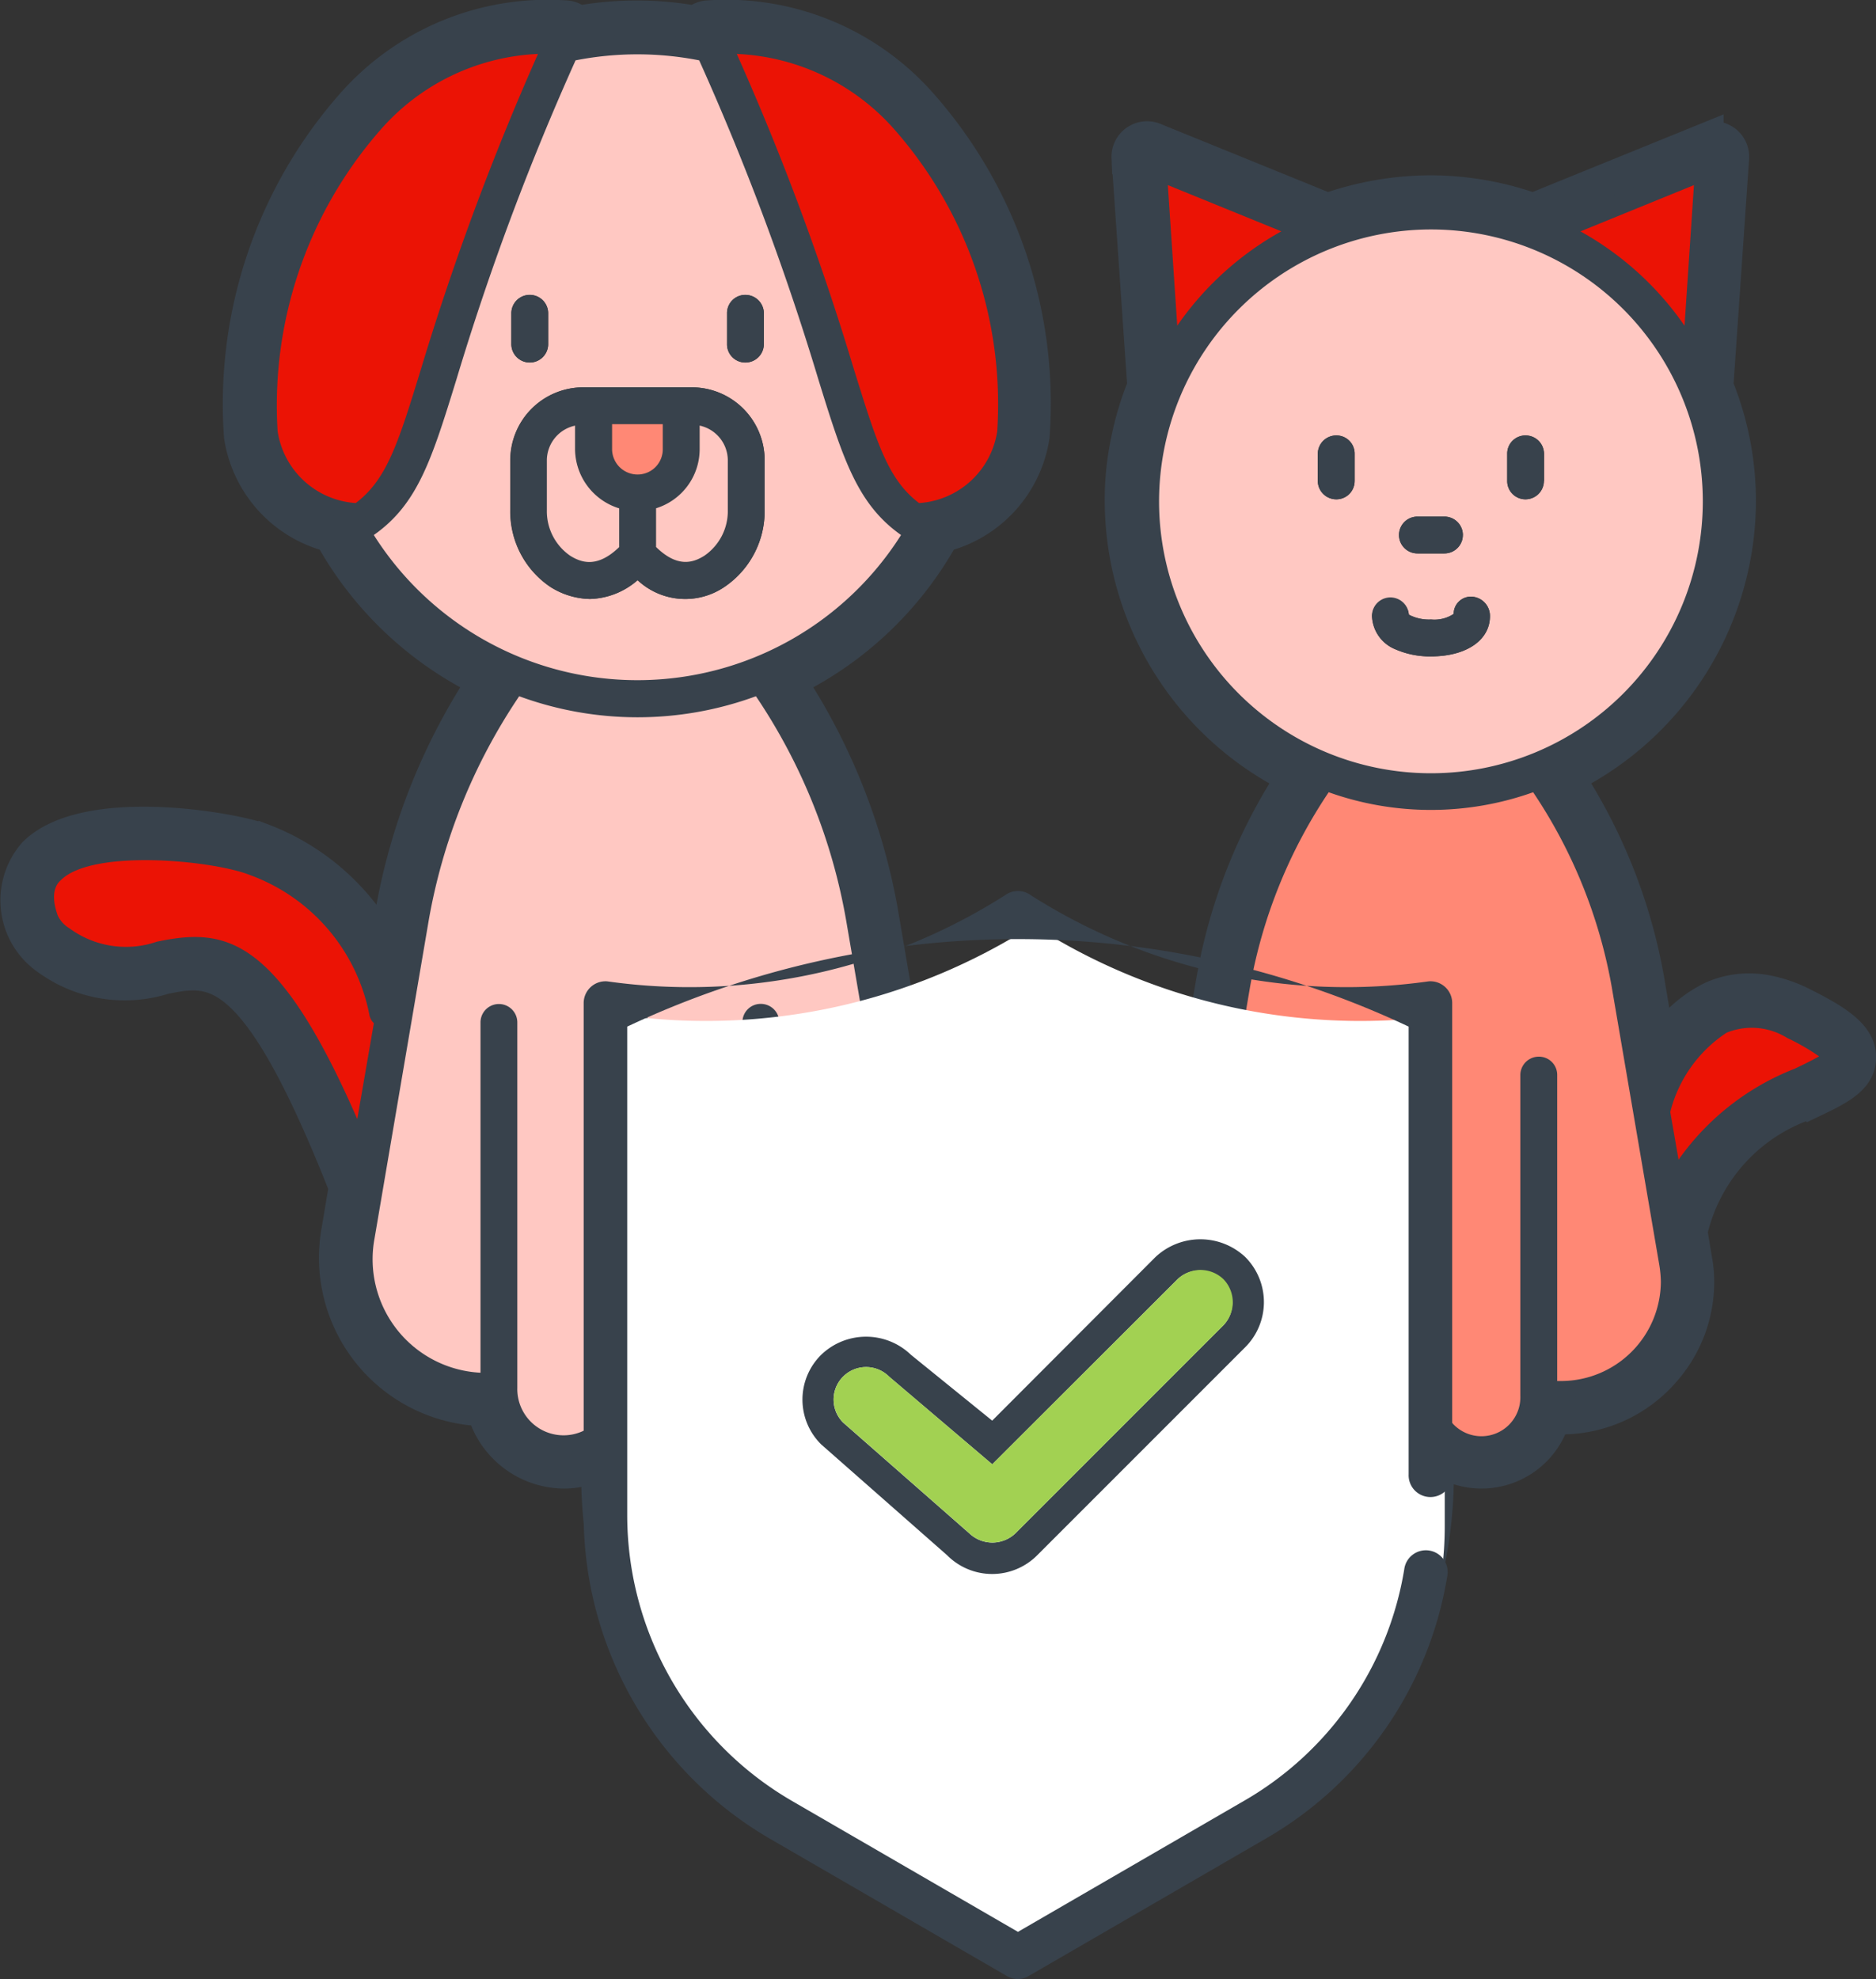 <svg xmlns="http://www.w3.org/2000/svg" width="42.092" height="44.4" viewBox="0 0 42.092 44.4">
  <rect x="0" y="0" width="42.092" height="44.4" fill="#333333" stroke="none"/>
  <defs>
    <style>
      .cls-1, .cls-5 {
        fill: #38424c;
      }

      .cls-1 {
        stroke: #38424c;
        stroke-miterlimit: 10;
        stroke-width: 0.75px;
      }

      .cls-2 {
        fill: #eb1305;
      }

      .cls-3 {
        fill: #ff8875;
      }

      .cls-4 {
        fill: #ffc8c2;
      }

      .cls-6 {
        fill: #fff;
      }

      .cls-7 {
        fill: #a2d152;
      }
    </style>
  </defs>
  <g id="Group_48142" data-name="Group 48142" transform="translate(-5246.129 -1854.689)">
    <path id="Path_53625" data-name="Path 53625" class="cls-1" d="M5286.6,1877.232c.776.388,1.256.717,1.248,1.181,0,.481-.488.708-1.1,1a3.99,3.99,0,0,0-2.682,2.909l.1.607a2.658,2.658,0,0,1,.05.514,3.01,3.01,0,0,1-.725,1.965,3.043,3.043,0,0,1-2.327,1.087h-.177a1.684,1.684,0,0,1-2.639.869c.009.152.025.3.025.447a9.414,9.414,0,0,1-18.828,0c0-.093.017-.185.017-.278a1.841,1.841,0,0,1-.775.177,1.889,1.889,0,0,1-1.813-1.4,3.406,3.406,0,0,1-3.263-3.988l.169-1c-2.016-5.11-2.968-4.924-4.073-4.7a2.935,2.935,0,0,1-2.6-.421,1.59,1.59,0,0,1-.3-2.361c1.147-1.13,4.411-.565,5.119-.3a5.168,5.168,0,0,1,2.757,2.471l.135-.81a13.79,13.79,0,0,1,2.075-5.236,7.844,7.844,0,0,1-3.44-3.263,2.72,2.72,0,0,1-2.024-2.226,10.155,10.155,0,0,1,2.5-7.428,5.83,5.83,0,0,1,4.823-1.973.445.445,0,0,1,.245.118,7.44,7.44,0,0,1,2.639,0,.477.477,0,0,1,.245-.118,5.821,5.821,0,0,1,4.823,1.973,10.119,10.119,0,0,1,2.5,7.428,2.719,2.719,0,0,1-2.024,2.226,7.849,7.849,0,0,1-3.44,3.263,13.789,13.789,0,0,1,2.074,5.236l.6,3.525a9.335,9.335,0,0,1,2.437-.337,9.432,9.432,0,0,1,3.955.885l.438-2.589a12.086,12.086,0,0,1,1.8-4.561,6.935,6.935,0,0,1-3.853-6.2,6.315,6.315,0,0,1,.135-1.332,6.755,6.755,0,0,1,.371-1.24l-.354-5.127a.423.423,0,0,1,.573-.413l3.9,1.585a7,7,0,0,1,2.311-.4,6.915,6.915,0,0,1,2.3.4l3.9-1.585a.423.423,0,0,1,.573.413l-.354,5.127a6.844,6.844,0,0,1,.506,2.571,6.936,6.936,0,0,1-3.853,6.2,12.215,12.215,0,0,1,1.8,4.561l.253,1.509a2.817,2.817,0,0,1,1.163-1.1,1.965,1.965,0,0,1,.618-.177,2.148,2.148,0,0,1,.59.015A3.06,3.06,0,0,1,5286.6,1877.232Zm-.2,1.434c.177-.085.4-.194.548-.278a4.9,4.9,0,0,0-.717-.413,1.5,1.5,0,0,0-1.357-.118,3.012,3.012,0,0,0-1.265,1.779l.186,1.071A5.744,5.744,0,0,1,5286.4,1878.666Zm-2.471-16.67.211-3.154-2.546,1.037A6.928,6.928,0,0,1,5283.926,1862Zm-.531,21.45a2.674,2.674,0,0,0-.033-.371l-1.071-6.248a11.383,11.383,0,0,0-1.762-4.359,6.831,6.831,0,0,1-4.587,0,11.4,11.4,0,0,0-1.762,4.359l-.489,2.858a9.156,9.156,0,0,1,1.4,1v-1.872a.417.417,0,0,1,.834,0v2.681a9.524,9.524,0,0,1,1.746,2.749v-5.43a.413.413,0,1,1,.826,0v7.2a.873.873,0,1,0,1.746,0v-7.2a.414.414,0,0,1,.413-.413.408.408,0,0,1,.413.413v6.864h.1a2.241,2.241,0,0,0,2.226-2.226Zm.944-17.513a6.1,6.1,0,1,0-6.1,6.1A6.106,6.106,0,0,0,5284.339,1865.933Zm-6.787,21.881a8.583,8.583,0,1,0-8.584,8.584A8.591,8.591,0,0,0,5277.552,1887.814Zm-2.673-27.935-2.547-1.037.211,3.154A6.939,6.939,0,0,1,5274.879,1859.879Zm-6.375,4.486a9.326,9.326,0,0,0-2.285-6.745,5,5,0,0,0-3.559-1.72,58.925,58.925,0,0,1,2.623,7.058c.523,1.678.768,2.487,1.467,3.018A1.9,1.9,0,0,0,5268.5,1864.365Zm-2.766,14.621-.624-3.643a12.965,12.965,0,0,0-2.024-5.042,7.706,7.706,0,0,1-5.312,0,12.978,12.978,0,0,0-2.032,5.042l-1.214,7.125a2.618,2.618,0,0,0-.042.438,2.581,2.581,0,0,0,2.42,2.572v-7.859a.413.413,0,1,1,.826,0v8.2a1.038,1.038,0,0,0,1.939.54c.043-.278.1-.565.169-.835v-7.909a.413.413,0,1,1,.826,0v5.751a9.458,9.458,0,0,1,2.116-2.639v-3.111a.409.409,0,0,1,.413-.413.414.414,0,0,1,.414.413v2.462A9.207,9.207,0,0,1,5265.738,1878.986Zm.607-12.294c-.978-.691-1.3-1.695-1.855-3.491a58.464,58.464,0,0,0-2.672-7.159,7.185,7.185,0,0,0-2.774,0,58.49,58.49,0,0,0-2.673,7.159c-.557,1.8-.869,2.8-1.855,3.491a7,7,0,0,0,11.83,0Zm-10.768-3.735a60.706,60.706,0,0,1,2.622-7.058,4.985,4.985,0,0,0-3.55,1.72,9.375,9.375,0,0,0-2.293,6.745,1.9,1.9,0,0,0,1.753,1.61C5254.811,1865.445,5255.063,1864.635,5255.578,1862.957Zm-1.434,16.838.372-2.15a.355.355,0,0,1-.1-.194,4.193,4.193,0,0,0-2.682-3.128c-.826-.329-3.516-.59-4.232.11-.076.068-.271.261-.076.8a.668.668,0,0,0,.261.286,2.138,2.138,0,0,0,1.965.3C5251.16,1875.5,5252.332,1875.647,5254.145,1879.8Z"/>
    <path id="Path_53626" data-name="Path 53626" class="cls-2" d="M5336.657,1908.781c-.144.084-.371.194-.548.278a5.742,5.742,0,0,0-2.605,2.041l-.186-1.071a3.01,3.01,0,0,1,1.265-1.779,1.5,1.5,0,0,1,1.357.118A4.884,4.884,0,0,1,5336.657,1908.781Z" transform="translate(-49.713 -30.393)"/>
    <path id="Path_53627" data-name="Path 53627" class="cls-2" d="M5331.148,1863.905l-.211,3.154a6.928,6.928,0,0,0-2.335-2.116Z" transform="translate(-47.012 -5.063)"/>
    <path id="Path_53628" data-name="Path 53628" class="cls-3" d="M5319.784,1906.4a2.6,2.6,0,0,1,.034.371,2.241,2.241,0,0,1-2.226,2.226h-.1v-6.864a.409.409,0,0,0-.413-.413.414.414,0,0,0-.414.413v7.2a.873.873,0,1,1-1.745,0v-7.2a.413.413,0,1,0-.826,0v5.43a9.535,9.535,0,0,0-1.746-2.749v-2.681a.417.417,0,0,0-.834,0v1.872a9.179,9.179,0,0,0-1.4-1l.488-2.858a11.392,11.392,0,0,1,1.763-4.359,6.831,6.831,0,0,0,4.587,0,11.383,11.383,0,0,1,1.762,4.359Z" transform="translate(-36.424 -23.325)"/>
    <path id="Path_53629" data-name="Path 53629" class="cls-4" d="M5312.567,1866.234a6.1,6.1,0,1,1-6.1,6.1A6.106,6.106,0,0,1,5312.567,1866.234Zm2.538,5.641v-.607a.414.414,0,0,0-.413-.413.408.408,0,0,0-.413.413v.607a.409.409,0,0,0,.413.413A.414.414,0,0,0,5315.1,1871.875Zm-1.214,3.036a.431.431,0,0,0-.413-.439.386.386,0,0,0-.4.388.781.781,0,0,1-.506.126.971.971,0,0,1-.5-.109.414.414,0,0,0-.826.034.836.836,0,0,0,.522.742,1.937,1.937,0,0,0,.8.16C5313.359,1875.813,5313.891,1875.45,5313.891,1874.91Zm-.607-1.822a.414.414,0,0,0-.413-.413h-.607a.413.413,0,1,0,0,.826h.607A.413.413,0,0,0,5313.283,1873.089Zm-2.428-1.214v-.607a.409.409,0,0,0-.414-.413.414.414,0,0,0-.413.413v.607a.414.414,0,0,0,.413.413A.409.409,0,0,0,5310.855,1871.875Z" transform="translate(-34.332 -6.397)"/>
    <path id="Path_53630" data-name="Path 53630" class="cls-5" d="M5325.58,1877.46v.607a.414.414,0,0,1-.413.413.409.409,0,0,1-.413-.413v-.607a.408.408,0,0,1,.413-.413A.414.414,0,0,1,5325.58,1877.46Z" transform="translate(-44.808 -12.589)"/>
    <path id="Path_53631" data-name="Path 53631" class="cls-5" d="M5319.885,1885.512a.431.431,0,0,1,.414.439c0,.539-.531.9-1.324.9a1.931,1.931,0,0,1-.8-.16.835.835,0,0,1-.523-.742.414.414,0,0,1,.827-.034.965.965,0,0,0,.5.109.779.779,0,0,0,.506-.126A.386.386,0,0,1,5319.885,1885.512Z" transform="translate(-40.74 -17.437)"/>
    <path id="Path_53632" data-name="Path 53632" class="cls-5" d="M5320.091,1881.309a.413.413,0,0,1,0,.826h-.607a.413.413,0,1,1,0-.826Z" transform="translate(-41.553 -15.03)"/>
    <path id="Path_53633" data-name="Path 53633" class="cls-5" d="M5315.636,1877.46v.607a.409.409,0,0,1-.414.413.414.414,0,0,1-.413-.413v-.607a.414.414,0,0,1,.413-.413A.409.409,0,0,1,5315.636,1877.46Z" transform="translate(-39.113 -12.589)"/>
    <path id="Path_53634" data-name="Path 53634" class="cls-6" d="M5287.559,1911.619a8.584,8.584,0,1,1-8.583,8.583A8.591,8.591,0,0,1,5287.559,1911.619Zm6.054,8.221a1.7,1.7,0,0,0,0-2.395,1.749,1.749,0,0,0-2.4,0l-4.342,4.351-2.985-2.985a1.721,1.721,0,0,0-2.386,0,1.674,1.674,0,0,0,0,2.386l4.174,4.182a1.69,1.69,0,0,0,2.4,0Z" transform="translate(-18.591 -32.389)"/>
    <path id="Path_53635" data-name="Path 53635" class="cls-2" d="M5306.936,1863.905l2.546,1.037a6.937,6.937,0,0,0-2.335,2.116Z" transform="translate(-34.604 -5.063)"/>
    <path id="Path_53636" data-name="Path 53636" class="cls-2" d="M5287.86,1858.738a9.328,9.328,0,0,1,2.285,6.745,1.9,1.9,0,0,1-1.754,1.611c-.7-.531-.944-1.341-1.467-3.018a58.934,58.934,0,0,0-2.623-7.058A5,5,0,0,1,5287.86,1858.738Z" transform="translate(-21.641 -1.119)"/>
    <path id="Path_53637" data-name="Path 53637" class="cls-4" d="M5275.806,1895.764l.624,3.643a9.207,9.207,0,0,0-2.125,1.1v-2.462a.414.414,0,0,0-.414-.413.409.409,0,0,0-.413.413v3.111a9.46,9.46,0,0,0-2.117,2.639v-5.751a.413.413,0,1,0-.826,0v7.909c-.067.27-.126.557-.169.835a1.038,1.038,0,0,1-1.939-.54v-8.2a.413.413,0,1,0-.826,0v7.859a2.549,2.549,0,0,1-2.378-3.01l1.214-7.125a12.986,12.986,0,0,1,2.032-5.042,7.706,7.706,0,0,0,5.312,0A12.979,12.979,0,0,1,5275.806,1895.764Z" transform="translate(-10.691 -20.421)"/>
    <path id="Path_53638" data-name="Path 53638" class="cls-4" d="M5275.216,1864.332c.557,1.8.877,2.8,1.855,3.49a7,7,0,0,1-11.83,0c.986-.691,1.3-1.695,1.854-3.49a58.735,58.735,0,0,1,2.673-7.159,7.194,7.194,0,0,1,2.774,0A58.735,58.735,0,0,1,5275.216,1864.332Zm-1.206,2.926v-1.121a1.634,1.634,0,0,0-1.627-1.628h-2.445a1.636,1.636,0,0,0-1.636,1.628v1.121a2.039,2.039,0,0,0,.9,1.729,1.72,1.72,0,0,0,.885.27,1.692,1.692,0,0,0,1.071-.422,1.563,1.563,0,0,0,1.947.152A2.049,2.049,0,0,0,5274.01,1867.257Zm-.017-3.718v-.691a.414.414,0,0,0-.413-.413.408.408,0,0,0-.413.413v.691a.408.408,0,0,0,.413.413A.414.414,0,0,0,5273.993,1863.539Zm-4.84,0v-.691a.413.413,0,1,0-.826,0v.691a.413.413,0,0,0,.826,0Z" transform="translate(-10.725 -1.13)"/>
    <path id="Path_53639" data-name="Path 53639" class="cls-5" d="M5278.112,1876.149v1.121a2.05,2.05,0,0,1-.9,1.729,1.565,1.565,0,0,1-1.948-.152,1.69,1.69,0,0,1-1.07.422,1.718,1.718,0,0,1-.885-.27,2.039,2.039,0,0,1-.9-1.729v-1.121a1.636,1.636,0,0,1,1.636-1.628h2.445A1.634,1.634,0,0,1,5278.112,1876.149Zm-.826,1.121v-1.121a.8.8,0,0,0-.633-.767v.531a1.389,1.389,0,0,1-.978,1.324v.869c.481.472.834.354,1.087.194A1.214,1.214,0,0,0,5277.286,1877.27Zm-1.459-1.357v-.565h-1.139v.565a.572.572,0,0,0,.573.565A.565.565,0,0,0,5275.827,1875.912Zm-.979,2.192v-.869a1.4,1.4,0,0,1-.986-1.324v-.531a.8.8,0,0,0-.632.767v1.121a1.214,1.214,0,0,0,.523,1.029C5274.006,1878.459,5274.36,1878.577,5274.849,1878.1Z" transform="translate(-14.827 -11.142)"/>
    <path id="Path_53640" data-name="Path 53640" class="cls-5" d="M5284.615,1870.08v.691a.414.414,0,0,1-.413.413.409.409,0,0,1-.413-.413v-.691a.409.409,0,0,1,.413-.413A.414.414,0,0,1,5284.615,1870.08Z" transform="translate(-21.348 -8.363)"/>
    <path id="Path_53641" data-name="Path 53641" class="cls-4" d="M5281.671,1877.3v1.121a1.214,1.214,0,0,1-.523,1.029c-.253.16-.606.278-1.087-.194v-.869a1.389,1.389,0,0,0,.978-1.324v-.531A.8.8,0,0,1,5281.671,1877.3Z" transform="translate(-19.212 -12.295)"/>
    <path id="Path_53642" data-name="Path 53642" class="cls-3" d="M5278.89,1876.455v.565a.565.565,0,0,1-.565.565.572.572,0,0,1-.573-.565v-.565h1.139Z" transform="translate(-17.89 -12.25)"/>
    <path id="Path_53643" data-name="Path 53643" class="cls-4" d="M5275.956,1878.389v.869c-.489.472-.843.354-1.1.194a1.213,1.213,0,0,1-.523-1.029V1877.3a.8.8,0,0,1,.633-.767v.531A1.4,1.4,0,0,0,5275.956,1878.389Z" transform="translate(-15.934 -12.295)"/>
    <path id="Path_53644" data-name="Path 53644" class="cls-5" d="M5273.29,1870.08v.691a.413.413,0,1,1-.827,0v-.691a.413.413,0,0,1,.827,0Z" transform="translate(-14.861 -8.363)"/>
    <path id="Path_53645" data-name="Path 53645" class="cls-2" d="M5265.971,1857.018a60.715,60.715,0,0,0-2.622,7.058c-.515,1.678-.767,2.487-1.467,3.018a1.9,1.9,0,0,1-1.753-1.611,9.375,9.375,0,0,1,2.293-6.745A4.985,4.985,0,0,1,5265.971,1857.018Z" transform="translate(-7.771 -1.119)"/>
    <path id="Path_53646" data-name="Path 53646" class="cls-2" d="M5255.625,1903.01l-.372,2.15c-1.812-4.149-2.984-4.292-4.494-3.98a2.138,2.138,0,0,1-1.965-.3.667.667,0,0,1-.261-.286c-.194-.54,0-.734.076-.8.716-.7,3.406-.438,4.232-.11a4.192,4.192,0,0,1,2.682,3.128A.356.356,0,0,0,5255.625,1903.01Z" transform="translate(-1.108 -25.365)"/>
    <path id="Path_53647" data-name="Path 53647" class="cls-6" d="M5287.49,1902.753a13.6,13.6,0,0,0,9.234,2.02v11.469a7.867,7.867,0,0,1-3.924,6.807l-5.31,3.077-5.311-3.077a7.867,7.867,0,0,1-3.923-6.807v-11.469A13.6,13.6,0,0,0,5287.49,1902.753Z" transform="translate(-18.179 -27.311)"/>
    <g id="Group_48141" data-name="Group 48141" transform="translate(5264.135 1882.492)">
      <path id="Path_53648" data-name="Path 53648" class="cls-5" d="M5297.688,1919.651a1.432,1.432,0,0,1,0,2.019l-4.671,4.671a1.425,1.425,0,0,1-2.019,0l-2.826-2.487a1.412,1.412,0,0,1,0-2.012,1.451,1.451,0,0,1,2.012,0l1.824,1.478,3.661-3.668A1.473,1.473,0,0,1,5297.688,1919.651Zm-.491,1.528a.729.729,0,0,0-1.03-1.031l-4.158,4.152-2.315-1.968a.729.729,0,0,0-1.031,1.031l2.833,2.487a.75.75,0,0,0,1.031,0Z" transform="translate(-5287.752 -1919.251)"/>
      <path id="Path_53649" data-name="Path 53649" class="cls-7" d="M5298.134,1921.072a.743.743,0,0,1,0,1.031l-4.67,4.67a.75.75,0,0,1-1.031,0l-2.833-2.487a.729.729,0,1,1,1.031-1.031l2.314,1.968,4.159-4.152A.742.742,0,0,1,5298.134,1921.072Z" transform="translate(-5288.688 -1920.175)"/>
    </g>
    <path id="Path_53650" data-name="Path 53650" class="cls-5" d="M5286,1925.384a.487.487,0,0,1-.245-.066l-5.323-3.084a8.4,8.4,0,0,1-4.176-7.246v-11.5a.489.489,0,0,1,.532-.487,13.177,13.177,0,0,0,8.932-1.939.488.488,0,0,1,.559,0,13.18,13.18,0,0,0,8.932,1.939.488.488,0,0,1,.532.487v10.571a.489.489,0,1,1-.977,0v-10.043a20.552,20.552,0,0,0-17.533,0v10.967a7.419,7.419,0,0,0,3.689,6.4l5.078,2.942,5.077-2.942a7.372,7.372,0,0,0,3.59-5.19.489.489,0,1,1,.964.16,8.349,8.349,0,0,1-4.063,5.876l-5.323,3.084A.489.489,0,0,1,5286,1925.384Z" transform="translate(-17.031 -26.295)"/>
  </g>
</svg>
